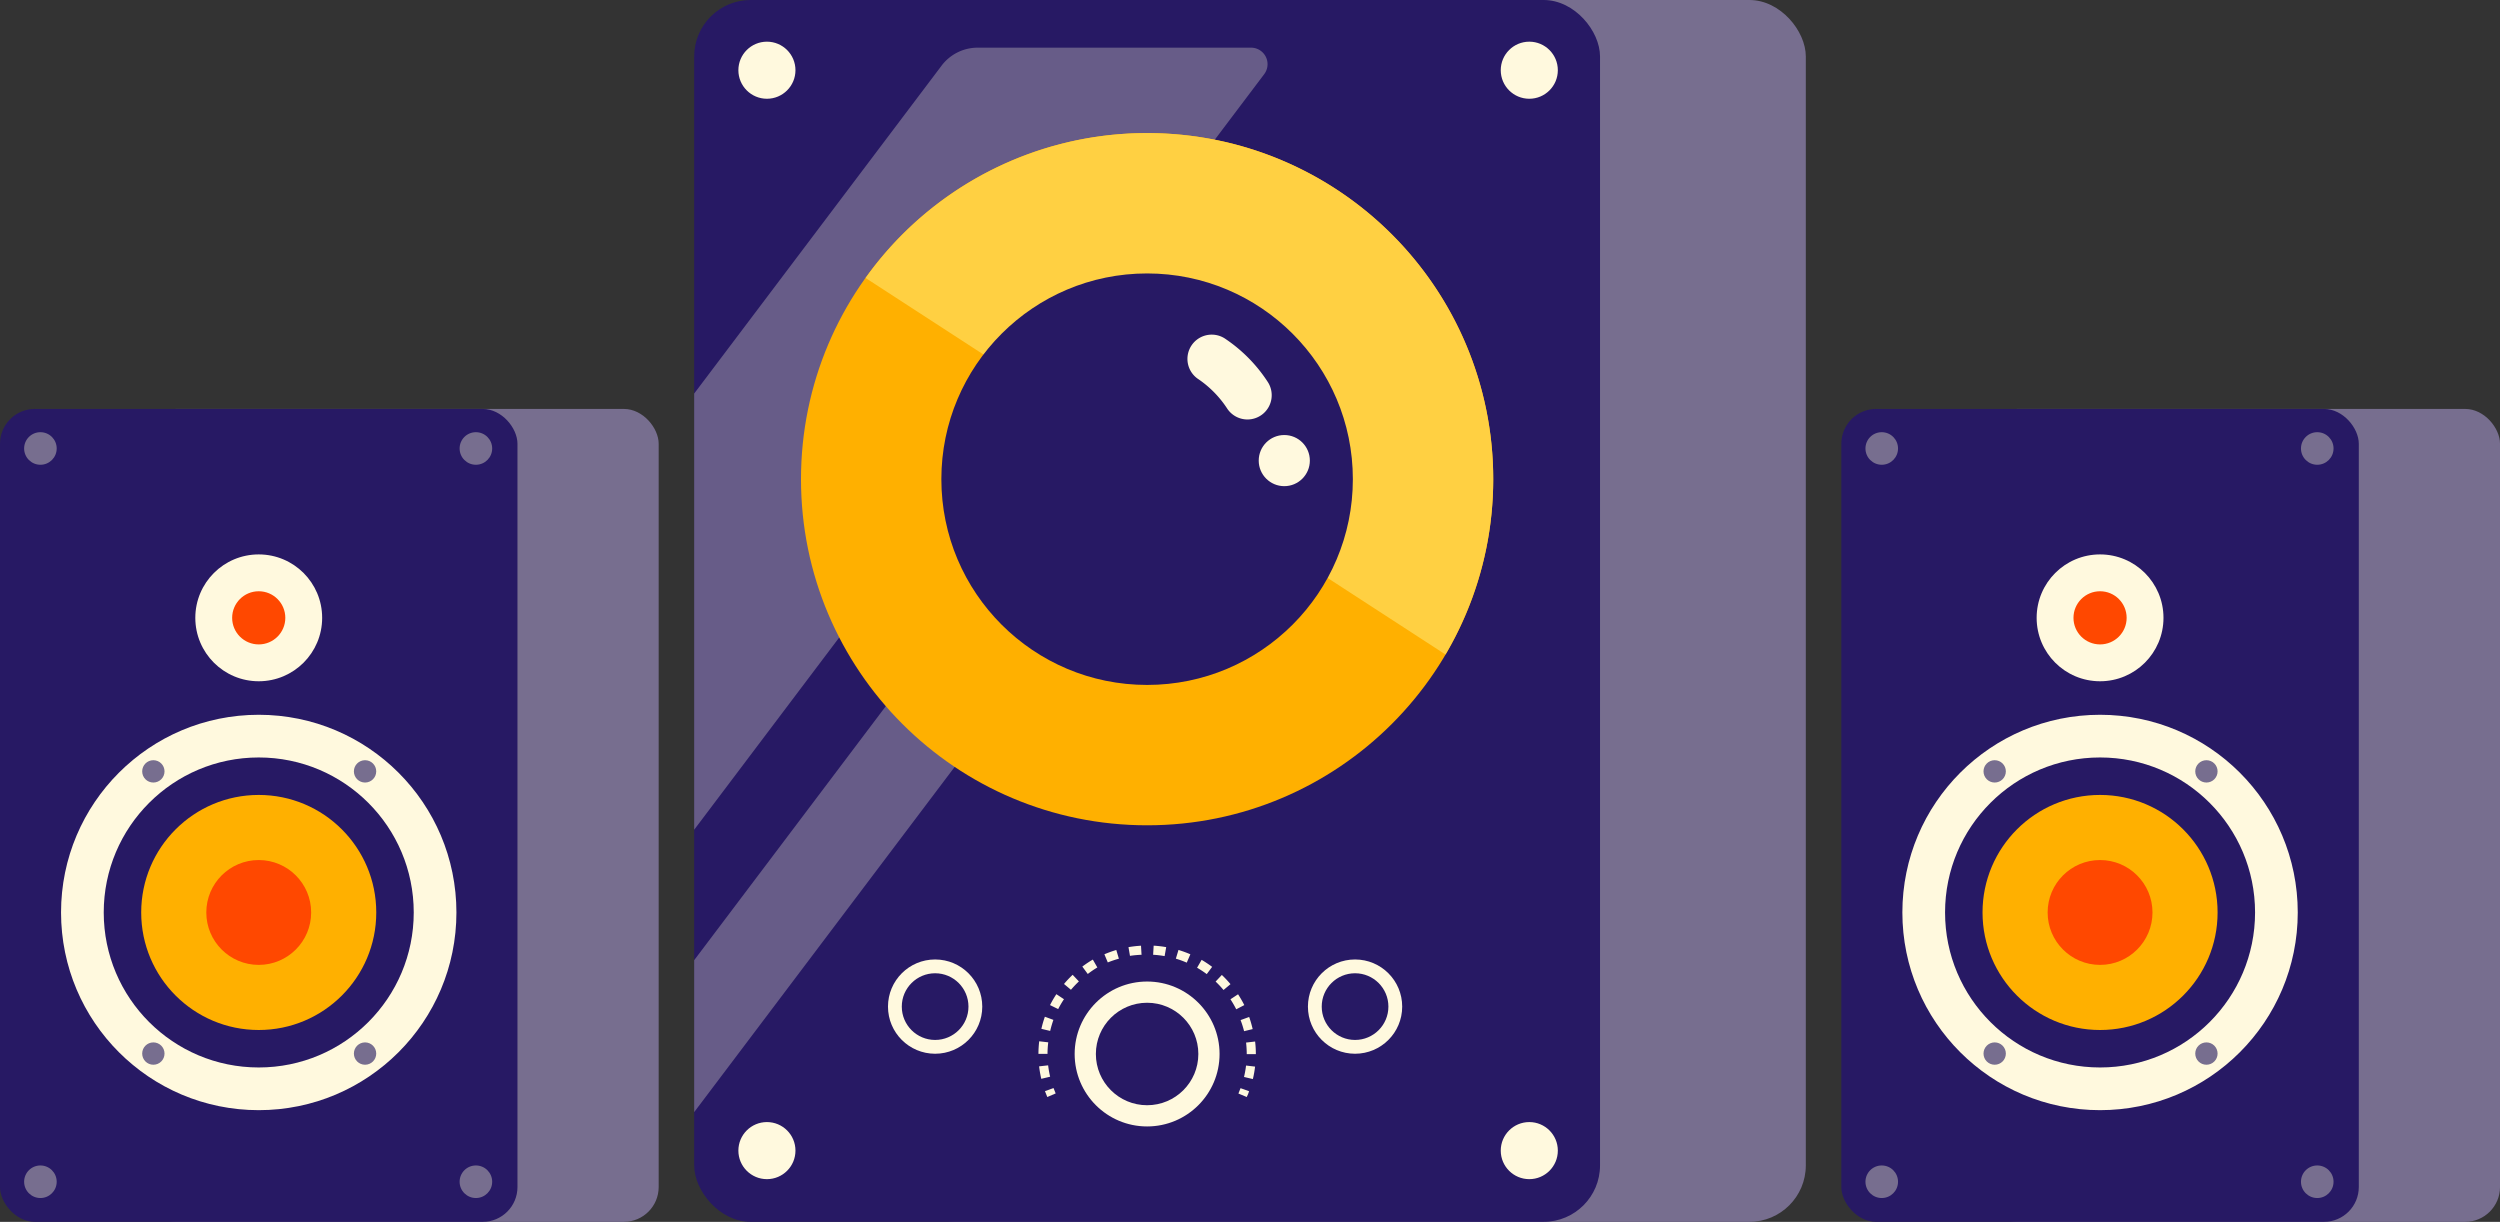   <svg xmlns="http://www.w3.org/2000/svg" viewBox="0 0 713.86 348.89">
   <rect x="0" y="0" width="713.86" height="348.89" fill="#333333" stroke="none"/>
   <g data-name="图层 2">
    <g data-name="图层 1">
     <rect x="40.32" y="116.77" width="147.76" height="232.12" rx="9.94" style="fill:#776e8f">
     </rect>
     <rect y="116.77" width="147.76" height="232.12" rx="9.94" style="fill:#271964">
     </rect>
     <circle cx="11.54" cy="128.06" r="4.65" style="fill:#776e8f">
     </circle>
     <circle cx="135.89" cy="128.06" r="4.65" style="fill:#776e8f">
     </circle>
     <circle cx="11.54" cy="337.44" r="4.65" style="fill:#776e8f">
     </circle>
     <circle cx="135.89" cy="337.44" r="4.65" style="fill:#776e8f">
     </circle>
     <circle cx="73.88" cy="176.42" r="18.11" style="fill:#fff9de">
     </circle>
     <circle cx="73.88" cy="176.42" r="7.59" style="fill:#ff4800">
     </circle>
     <circle cx="73.88" cy="260.55" r="56.45" style="fill:#fff9de">
     </circle>
     <circle cx="73.88" cy="260.55" r="44.26" style="fill:#271964">
     </circle>
     <circle cx="73.88" cy="260.55" r="33.56" style="fill:#ffb000">
     </circle>
     <circle cx="73.88" cy="260.55" r="14.97" style="fill:#ff4800">
     </circle>
     <circle cx="43.79" cy="220.26" r="3.19" style="fill:#776e8f">
     </circle>
     <circle cx="104.24" cy="220.26" r="3.19" style="fill:#776e8f">
     </circle>
     <circle cx="43.79" cy="300.84" r="3.19" style="fill:#776e8f">
     </circle>
     <circle cx="104.24" cy="300.84" r="3.19" style="fill:#776e8f">
     </circle>
     <rect x="566.1" y="116.77" width="147.76" height="232.12" rx="9.94" style="fill:#776e8f">
     </rect>
     <rect x="525.78" y="116.77" width="147.76" height="232.12" rx="9.94" style="fill:#271964">
     </rect>
     <circle cx="537.32" cy="128.06" r="4.65" style="fill:#776e8f">
     </circle>
     <circle cx="661.68" cy="128.06" r="4.65" style="fill:#776e8f">
     </circle>
     <circle cx="537.32" cy="337.44" r="4.65" style="fill:#776e8f">
     </circle>
     <circle cx="661.68" cy="337.44" r="4.65" style="fill:#776e8f">
     </circle>
     <circle cx="599.66" cy="176.42" r="18.11" style="fill:#fff9de">
     </circle>
     <circle cx="599.66" cy="176.42" r="7.59" style="fill:#ff4800">
     </circle>
     <circle cx="599.66" cy="260.55" r="56.45" style="fill:#fff9de">
     </circle>
     <circle cx="599.66" cy="260.55" r="44.26" style="fill:#271964">
     </circle>
     <circle cx="599.66" cy="260.55" r="33.56" style="fill:#ffb000">
     </circle>
     <circle cx="599.66" cy="260.55" r="14.97" style="fill:#ff4800">
     </circle>
     <circle cx="569.57" cy="220.26" r="3.19" style="fill:#776e8f">
     </circle>
     <circle cx="630.03" cy="220.26" r="3.19" style="fill:#776e8f">
     </circle>
     <circle cx="569.57" cy="300.84" r="3.19" style="fill:#776e8f">
     </circle>
     <circle cx="630.03" cy="300.84" r="3.19" style="fill:#776e8f">
     </circle>
     <rect x="256.98" width="258.66" height="348.89" rx="16.12" transform="translate(772.62 348.89) rotate(180)" style="fill:#776e8f">
     </rect>
     <rect x="198.22" width="258.66" height="348.89" rx="16.12" transform="translate(655.1 348.89) rotate(180)" style="fill:#271964">
     </rect>
     <g style="opacity:0.3">
      <path d="M198.22,236.92,361,21.16a4.72,4.72,0,0,0-3.77-7.55H279.18a12.91,12.91,0,0,0-10.32,5.14l-70.64,93.62Z" style="fill:#fff9de">
      </path>
     </g>
     <g style="opacity:0.3">
      <polygon points="198.22 317.56 372.39 86.73 351.52 70.99 198.22 274.17 198.22 317.56" style="fill:#fff9de">
      </polygon>
     </g>
     <circle cx="436.68" cy="328.55" r="8.15" style="fill:#fff9de">
     </circle>
     <circle cx="218.99" cy="328.55" r="8.15" style="fill:#fff9de">
     </circle>
     <circle cx="436.68" cy="20.05" r="8.15" style="fill:#fff9de">
     </circle>
     <circle cx="218.99" cy="20.05" r="8.15" style="fill:#fff9de">
     </circle>
     <path d="M356,313.25l-2.38-1c.22-.5.42-1,.61-1.53l2.44.88C356.51,312.14,356.28,312.7,356,313.25Z" style="fill:#fff9de">
     </path>
     <path d="M357.75,308.12l-2.53-.6a27.45,27.45,0,0,0,.58-3.26l2.58.3A30.48,30.48,0,0,1,357.75,308.12Zm-60.42-.07a33.12,33.12,0,0,1-.62-3.56l2.58-.29a29.86,29.86,0,0,0,.57,3.25ZM356,301h0a30.28,30.28,0,0,0-.19-3.3l2.58-.3a30.91,30.91,0,0,1,.21,3.6Zm-56.88-.07h-2.6a30.66,30.66,0,0,1,.22-3.6l2.58.3A28,28,0,0,0,299.11,300.89Zm56.12-6.48a26.86,26.86,0,0,0-1-3.17l2.45-.89a32,32,0,0,1,1,3.46Zm-55.35-.07-2.53-.6a30,30,0,0,1,1-3.46l2.43.9A31.08,31.08,0,0,0,299.88,294.34ZM353,288.2a29,29,0,0,0-1.65-2.86l2.17-1.43A31.39,31.39,0,0,1,355.3,287Zm-50.82-.05L299.83,287a31.24,31.24,0,0,1,1.81-3.12l2.17,1.44A27,27,0,0,0,302.15,288.15Zm47.19-5.46a28.52,28.52,0,0,0-2.26-2.41l1.78-1.89a32.29,32.29,0,0,1,2.47,2.63Zm-43.55-.05-2-1.67a29.1,29.1,0,0,1,2.47-2.62l1.78,1.89A30.25,30.25,0,0,0,305.79,282.64Zm38.76-4.49a29.88,29.88,0,0,0-2.76-1.82l1.3-2.25a34.05,34.05,0,0,1,3,2Zm-33.95,0L309.05,276a32,32,0,0,1,3-2l1.29,2.25A28,28,0,0,0,310.6,278.12Zm28.24-3.27a28.18,28.18,0,0,0-3.11-1.14l.75-2.49a33.47,33.47,0,0,1,3.39,1.24Zm-22.52,0-1-2.39a32.1,32.1,0,0,1,3.4-1.23l.74,2.49A28.89,28.89,0,0,0,316.32,274.82Zm16.2-1.87a27.67,27.67,0,0,0-3.28-.38l.15-2.6a30.66,30.66,0,0,1,3.58.42Zm-9.88,0-.44-2.56a32.67,32.67,0,0,1,3.58-.41l.15,2.59A29.83,29.83,0,0,0,322.64,272.94Z" style="fill:#fff9de">
     </path>
     <path d="M299.05,313.25c-.24-.55-.46-1.11-.67-1.68l2.45-.88c.19.52.39,1,.61,1.53Z" style="fill:#fff9de">
     </path>
     <circle cx="327.55" cy="300.96" r="20.69" style="fill:#fff9de">
     </circle>
     <circle cx="327.55" cy="300.96" r="14.63" style="fill:#271964">
     </circle>
     <circle cx="386.93" cy="287.43" r="13.46" style="fill:#fff9de">
     </circle>
     <circle cx="386.93" cy="287.43" r="9.52" style="fill:#271964">
     </circle>
     <circle cx="267.02" cy="287.43" r="13.46" style="fill:#fff9de">
     </circle>
     <circle cx="267.02" cy="287.43" r="9.52" style="fill:#271964">
     </circle>
     <circle cx="327.55" cy="136.83" r="98.83" style="fill:#ffb000">
     </circle>
     <path d="M327.55,38a98.67,98.67,0,0,0-80.39,41.37L412.75,186.89A98.8,98.8,0,0,0,327.55,38Z" style="fill:#ffd042">
     </path>
     <circle cx="327.55" cy="136.83" r="58.75" style="fill:#271964">
     </circle>
     <path d="M356.21,119.78a6.94,6.94,0,0,1-5.81-3.14,30,30,0,0,0-8.09-8.29,6.93,6.93,0,1,1,7.78-11.46A43.16,43.16,0,0,1,362,109.06a6.93,6.93,0,0,1-5.79,10.72Z" style="fill:#fff9de">
     </path>
     <circle cx="366.72" cy="131.52" r="7.3" style="fill:#fff9de">
     </circle>
    </g>
   </g>
  </svg>
